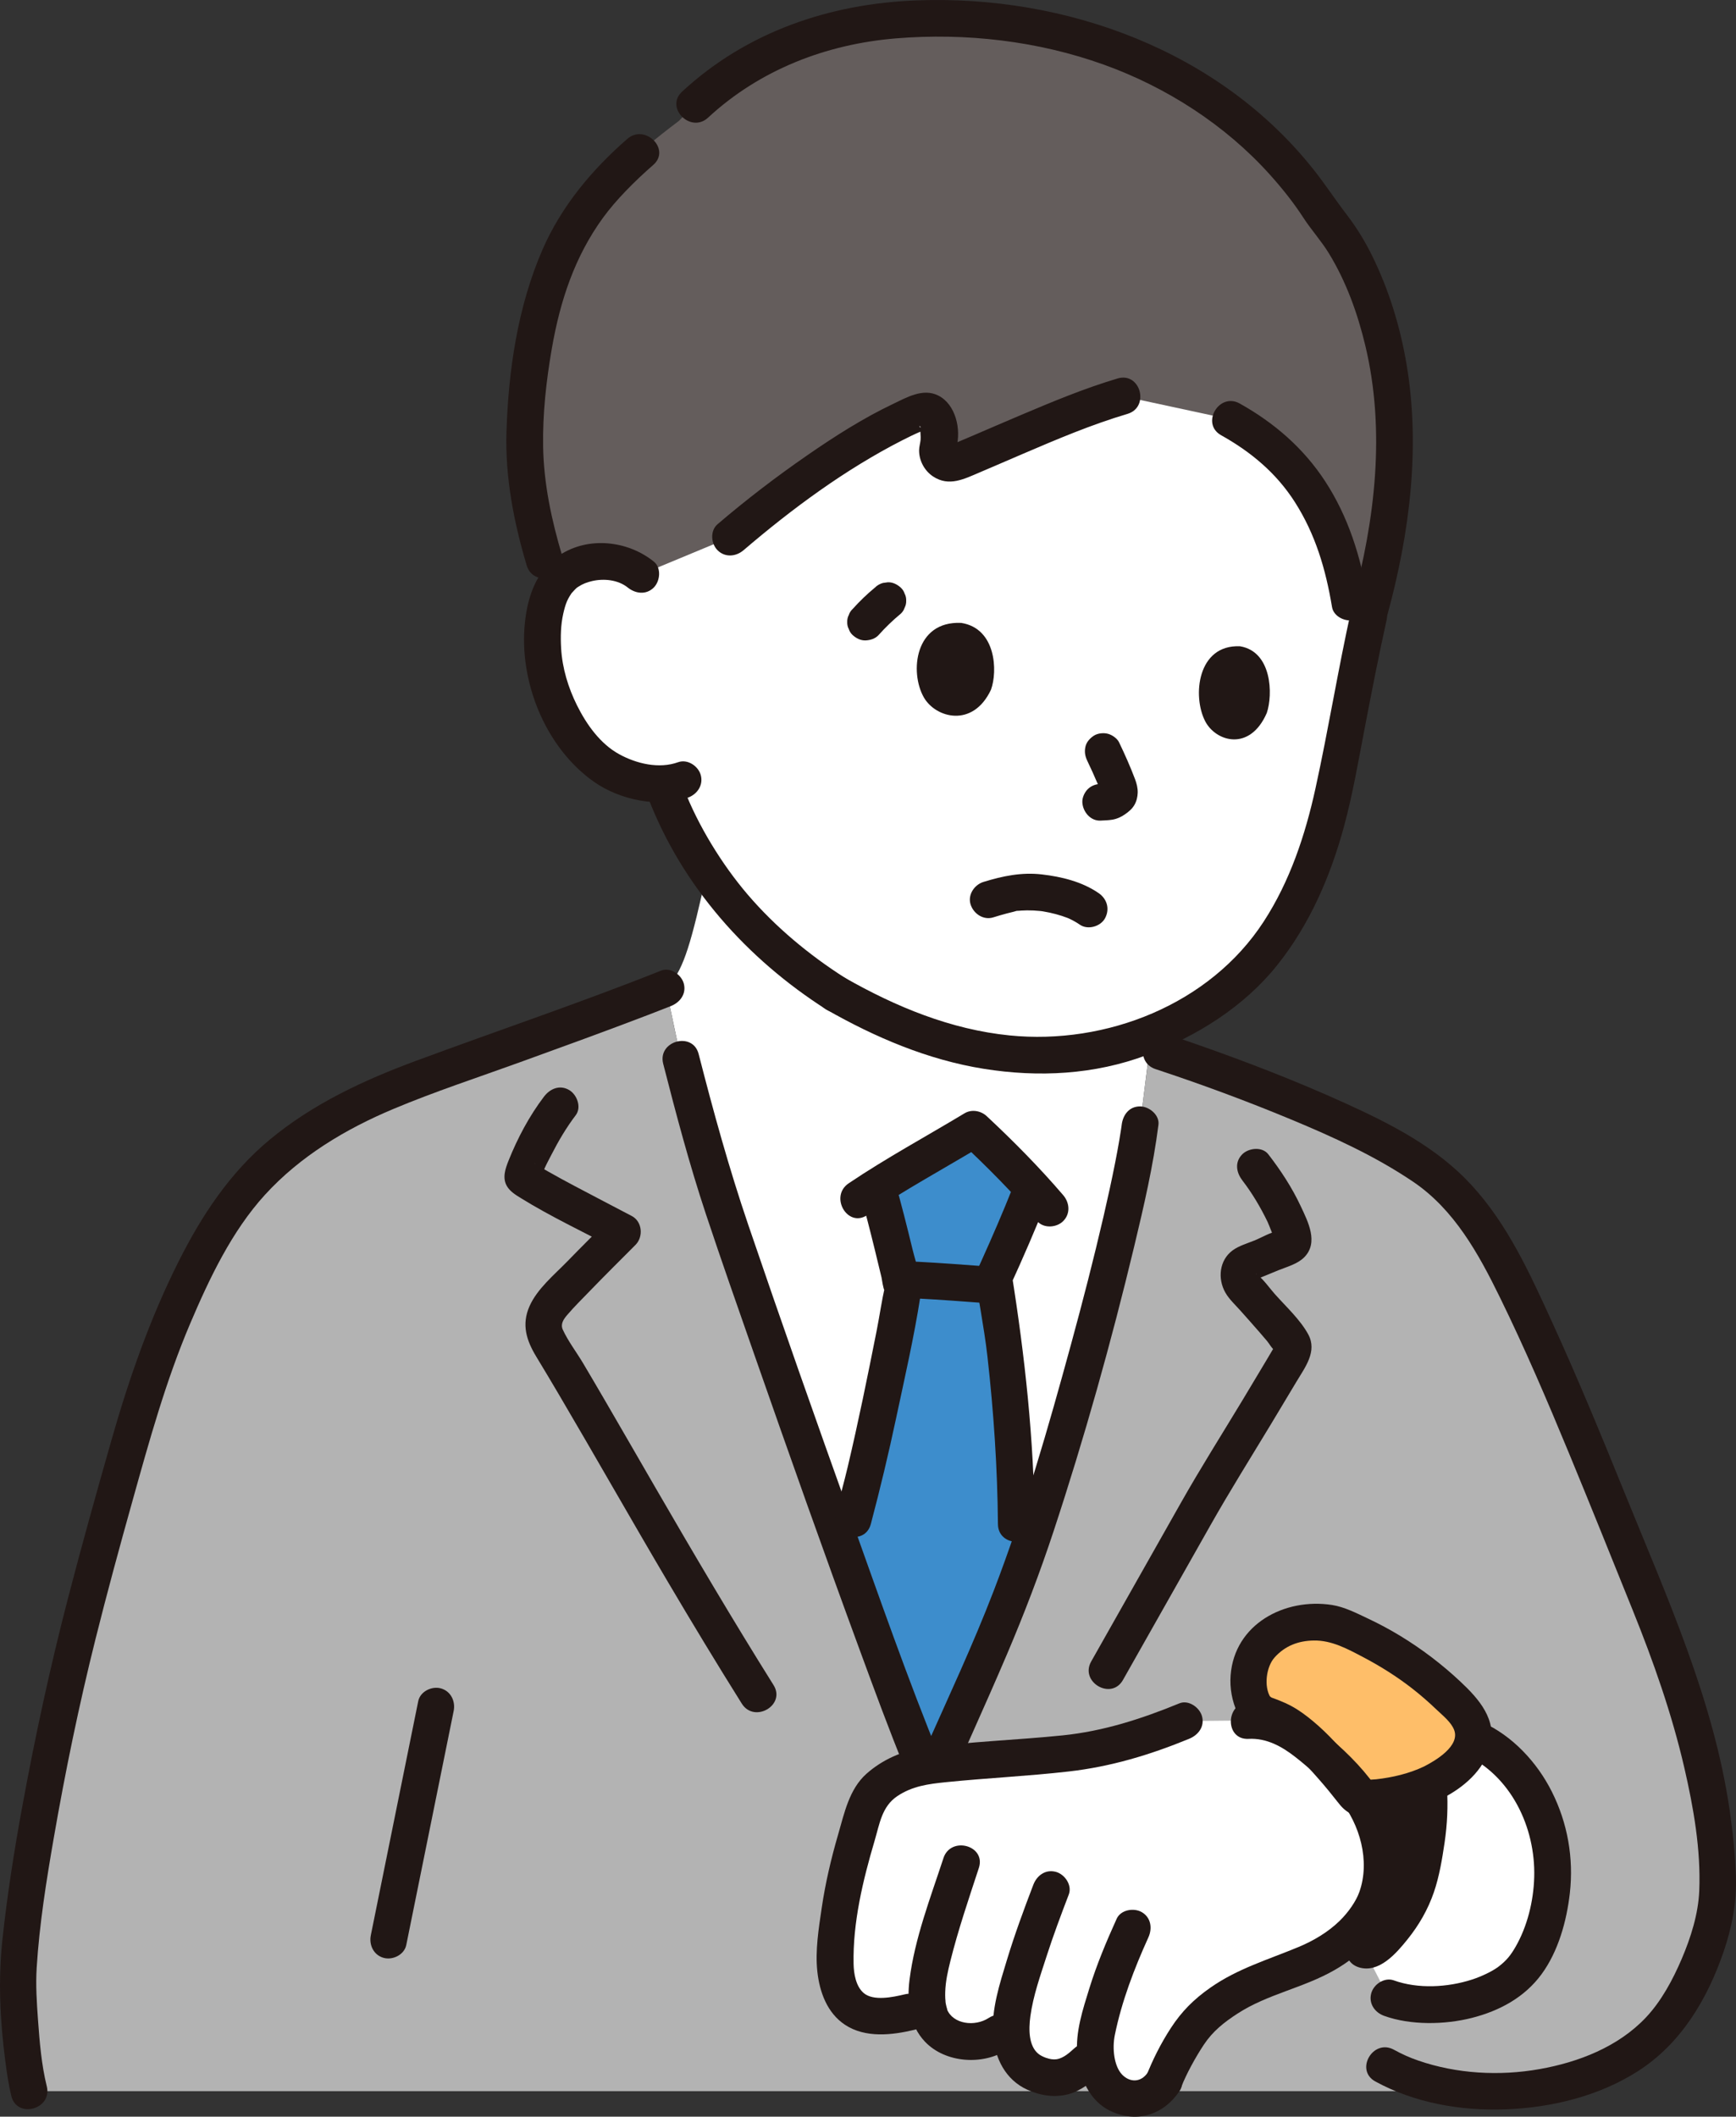 <?xml version="1.0" encoding="UTF-8"?><svg id="b" xmlns="http://www.w3.org/2000/svg" width="226.701" height="276.354" viewBox="0 0 226.701 276.354"><rect x="0" y="0" width="226.701" height="276.354" fill="#333333" stroke="none"/><defs><style>.e{fill:#3d8dcc;}.f{fill:#fff;}.g{fill:#211715;}.h{fill:#b3b3b3;}.i{fill:#645d5c;}.j{fill:#febe69;}</style></defs><g id="c"><g id="d"><path class="f" d="M137.998,190.656c4.947-16.268,9.86-35.631,10.882-43.806,0,0,.628-5.022,1.256-10.044,0,0,.086-.686.24-1.87-6.911,2.877-14.112,3.571-22.124,2.147-1.791-.318-3.512-.714-5.182-1.187-4.323-1.225-9.998-3.898-13.969-6.178-8.197-5.187-13.354-11.457-13.354-11.457-1.243-1.532-2.358-3.072-3.388-4.635-2.104,9.609-3.048,12.659-4.844,14.858-.143.175-.323.36-.54.551l1.946,9.216c2.789,10.897,3.754,14.359,6.871,23.45,7.006,20.437,19.818,56.681,24.674,68.512l2.385-.52c3.401-7.644,5.189-11.547,8.255-18.911,1.996-4.805,4.449-12.088,6.893-20.126Z"/><path class="h" d="M180.81,269.681c10.693,5.944,29.553,3.997,37.147-6.153,3.501-4.669,6.479-12.337,6.355-17.631-.238-10.23-2.607-21.196-9.137-37.174-5.485-13.421-12.188-30.838-18.84-43.754-2.281-4.429-3.665-6.197-6.503-9.23-1.903-2.202-4.076-3.542-5.905-4.697-7.761-4.92-23.169-10.738-32.385-13.772l-1.406-.463c-.628,5.022-1.256,10.044-1.256,10.044-1.528,12.215-11.74,49.403-17.775,63.932-3.066,7.364-4.854,11.267-8.255,18.911l-2.385.52c-4.856-11.831-17.668-48.075-24.674-68.512-3.117-9.092-4.082-12.553-6.871-23.45l-1.946-9.216c-6.957,2.777-23.296,8.629-30.851,11.354-8.835,3.2-16.35,6.688-22.832,13.49-5.832,6.1-11.952,19.147-15.833,32.709-7.7,26.888-9.754,36.229-12.283,50.153-1.135,5.935-3.014,18.414-2.849,22.77.114,3.024.836,9.816,1.775,13.511h194.023"/><path class="f" d="M178.116,254.549c.462.251,1.017-.081,1.421-.419,2.899-2.422,5.095-5.781,5.886-9.475.894-4.175,1.433-6.78,1.132-11.227l-.035-.421c.218-.096.433-.196.646-.302,2.003-.995,3.892-2.426,4.802-4.47.186-.417.332-.858.397-1.308,4.237,1.852,8.487,6.47,9.97,13.183.664,3.003.575,7.287-.466,10.665-1.692,5.452-3.672,8.623-10.295,10.366-2.677.704-7.619.72-10.192-.269l-3.268-6.322Z"/><path class="e" d="M131.723,180.861c-.089-.909-.185-1.883-.29-2.941-.337-3.411-1.069-7.434-1.65-11.101,1.293-2.808,3.507-7.917,4.74-11.036,0,0,.104-.262.281-.711-2.519-2.78-4.772-4.97-7.642-7.645-2.955,1.786-8.115,4.653-12.6,7.49,1.204,4.198,2.358,9.102,3.368,13.305-.093,1.379-4.299,22.072-5.54,26.41,0,0-1.021,3.568-2.258,7.89,4.231,11.771,8.114,22.282,10.333,27.691l2.385-.52c3.401-7.644,5.189-11.547,8.255-18.911.514-1.238,1.059-2.641,1.627-4.179.024-14.169-.144-16.91-1.009-25.743Z"/><path class="g" d="M132.208,155.146c-1.255,3.16-2.609,6.283-4.006,9.383-.445.986-.896,1.813-.733,2.929.175,1.202.39,2.399.587,3.598.328,2.006.662,4.014.89,6.035.821,7.284,1.31,14.563,1.372,21.892.026,3.087,4.826,3.095,4.8,0-.093-11.048-1.28-21.899-3.02-32.801l-.242,1.849c1.756-3.825,3.429-7.697,4.982-11.609.478-1.205-.524-2.636-1.676-2.952-1.365-.375-2.472.467-2.952,1.676h0Z"/><path class="g" d="M129.129,165.364c-3.113-.231-6.227-.47-9.344-.634-1.256-.066-2.456,1.151-2.4,2.4.061,1.357,1.055,2.329,2.4,2.4,3.117.164,6.232.403,9.344.634,1.255.093,2.455-1.17,2.4-2.4-.062-1.38-1.056-2.3-2.4-2.4h0Z"/><path class="g" d="M138.837,156.034c-3.122-3.642-6.473-7.033-9.978-10.304-.773-.722-1.976-.937-2.908-.375-5.046,3.04-10.232,5.844-15.123,9.137-2.549,1.716-.149,5.876,2.423,4.145,4.891-3.292,10.077-6.097,15.123-9.137l-2.908-.375c3.505,3.271,6.856,6.662,9.978,10.304.844.985,2.527.867,3.394,0,.976-.976.846-2.407,0-3.394h0Z"/><path class="g" d="M54.615,222.109c-2.063,10.185-4.127,20.37-6.19,30.556-.257,1.269.366,2.592,1.676,2.952,1.185.326,2.694-.4,2.952-1.676,2.063-10.185,4.127-20.37,6.19-30.556.257-1.269-.366-2.592-1.676-2.952-1.185-.326-2.694.4-2.952,1.676h0Z"/><path class="g" d="M71.042,143.171c-1.92,2.528-3.445,5.397-4.624,8.341-.427,1.067-.854,2.282-.212,3.364.416.702,1.158,1.144,1.834,1.562,3.866,2.393,8.023,4.345,12.041,6.466l-.486-3.769c-1.841,1.847-3.693,3.683-5.511,5.552-1.711,1.758-3.927,3.572-4.935,5.847-1.069,2.411-.4,4.482.894,6.61.988,1.624,1.959,3.257,2.924,4.894,4.797,8.145,9.454,16.372,14.261,24.511,3.148,5.33,6.352,10.628,9.64,15.874,1.637,2.611,5.792.205,4.145-2.423-5.348-8.531-10.46-17.205-15.506-25.917-2.155-3.722-4.299-7.45-6.464-11.167-.962-1.653-1.929-3.303-2.906-4.947-.849-1.429-1.948-2.856-2.639-4.362-.339-.738.088-1.359.573-1.928.918-1.078,1.943-2.085,2.928-3.103,1.972-2.04,3.988-4.037,5.99-6.046,1.052-1.056.893-3.042-.486-3.769-2.484-1.311-4.982-2.593-7.46-3.914-1.19-.635-2.379-1.273-3.549-1.943-.439-.252-.881-.504-1.306-.779-.139-.09-.278-.212-.425-.287.316.162.722.538.808,1.135v1.276c.235-1.3.825-2.29,1.446-3.506.917-1.795,1.948-3.539,3.169-5.146.784-1.033.163-2.685-.861-3.284-1.232-.721-2.497-.175-3.284.861h0Z"/><path class="g" d="M146.481,146.851c-.054.429.08-.527-.013.101-.026.174-.05.349-.076.523-.071.47-.147.939-.227,1.408-.164.961-.343,1.918-.531,2.875-.46,2.341-.973,4.672-1.511,6.996-1.299,5.617-2.741,11.201-4.26,16.762-2.959,10.832-6.073,21.709-10.103,32.199-2.703,7.036-5.918,13.884-8.981,20.768l1.434-1.103-2.385.52,2.952,1.676c-4.249-10.372-7.94-20.989-11.713-31.54-4.534-12.679-9.016-25.38-13.356-38.128-2.5-7.344-4.552-14.782-6.476-22.295-.766-2.99-5.396-1.723-4.629,1.276,1.69,6.602,3.432,13.176,5.583,19.645,2.028,6.099,4.164,12.164,6.283,18.232,4.54,12.999,9.133,25.982,13.888,38.904,1.87,5.081,3.737,10.171,5.789,15.182.513,1.253,1.553,1.981,2.952,1.676.785-.171,1.62-.277,2.385-.52,1.325-.421,1.694-1.687,2.206-2.836.438-.983.877-1.966,1.316-2.949,1.519-3.404,3.029-6.812,4.49-10.242,2.251-5.286,4.288-10.61,6.088-16.066,4.033-12.226,7.52-24.663,10.526-37.18,1.259-5.244,2.487-10.528,3.167-15.884.164-1.288-1.22-2.4-2.4-2.4-1.433,0-2.236,1.108-2.4,2.4h0Z"/><path class="g" d="M162.224,154.098c1.292,1.671,2.387,3.531,3.307,5.429.161.333.905,2.302.959,2.309-.028-.003.615-1.236.655-1.216-.048-.024-.245.112-.302.121-.992.161-2.102.845-3.033,1.219s-2.032.693-2.842,1.287c-1.748,1.282-1.982,3.695-.952,5.512.491.866,1.307,1.612,1.966,2.352.818.918,1.637,1.836,2.444,2.764.351.404.7.81,1.046,1.22.29.344.62.982,1.004,1.215l.14.173c.181-1.018.157-1.304-.072-.858-.108.113-.187.317-.266.452-.28.474-.56.947-.841,1.42-1.053,1.773-2.115,3.541-3.18,5.307-2.691,4.46-5.479,8.862-8.043,13.397l-6.685,11.82-5.032,8.898c-1.523,2.692,2.622,5.114,4.145,2.423,3.808-6.732,7.615-13.465,11.423-20.197,2.517-4.451,5.233-8.779,7.877-13.155,1.122-1.856,2.239-3.714,3.348-5.578,1.116-1.875,2.768-3.962,1.546-6.206-1.05-1.928-2.938-3.651-4.388-5.287-.697-.786-1.388-1.809-2.212-2.458-.4-.315.145-.207-.218.389-.153.252-1.002.546-.472.358,1.134-.403,2.244-.902,3.361-1.351,1.144-.46,2.543-.827,3.418-1.715,1.894-1.921.481-4.642-.458-6.647-1.142-2.439-2.6-4.668-4.244-6.794-.794-1.026-2.559-.835-3.394,0-1.013,1.013-.796,2.365,0,3.394h0Z"/><path class="f" d="M83.678,75.014c-1.563-1.34-3.634-1.802-5.386-1.692-3.815.24-5.384,2.257-6.048,3.431-1.981,3.513-1.703,9.859-.18,13.752,1.072,2.752,2.739,6.583,6.746,9.518,1.263.92,4.55,2.361,7.692,2.302.29.766.475,1.258.475,1.258.703,1.873,2.465,5.198,2.465,5.198,1.815,3.273,3.8,6.392,6.305,9.479,0,0,5.157,6.27,13.354,11.457,3.971,2.28,9.647,4.953,13.969,6.178,1.67.473,3.391.869,5.182,1.187,11.174,1.986,20.77-.149,30.204-6.577,8.999-6.131,13.604-16.643,15.972-28.505,1.366-6.84,2.685-14.29,4.335-21.705,0,0,1.857-35.406-35.406-35.406s-59.679,30.124-59.679,30.124Z"/><path class="i" d="M178.909,79.474c1.649-6.014,2.522-11.312,2.97-16.665,1.408-13.685-2.876-27.906-9.057-34.726-2.757-4.562-7.191-9.206-9.488-11.146-10.274-8.679-21.92-13.316-35.526-14.319-13.837-1.02-28.138,1.321-39.145,13.161-12.694,9.567-18.706,17.388-20.073,39.458-.459,7.412,1.309,14.693,3.656,21.511.664-1.174,2.234-3.186,6.045-3.426,1.753-.111,3.823.351,5.386,1.692l11.722-4.875c6.355-5.455,17.438-13.555,24.965-16.42.883-.336,1.921.303,2.15,1.624.221,1.277.135,2.225-.052,3.114-.284,1.35,1.075,2.461,2.36,1.938,5.386-2.191,15.037-6.701,21.772-8.672l14.085,3.032c6.034,3.337,9.398,7.043,12.385,12.946,1.145,2.262,2.435,6.227,3.196,10.915l2.648.86Z"/><path class="g" d="M129.413,90.041c.875-2.387.685-7.995-3.887-8.714-6.078-.285-6.759,6.446-4.882,9.728,1.537,2.687,6.404,4.028,8.77-1.014Z"/><path class="g" d="M165.427,93.085c.82-2.4.686-8.021-3.498-8.708-5.568-.242-6.241,6.513-4.545,9.789,1.389,2.682,5.839,3.992,8.043-1.081Z"/><path class="g" d="M141.987,99.333c.48.997.935,2.007,1.366,3.026l-.242-.573c.279.663.635,1.374.737,2.091l-.086-.638c.011.116.012.227.001.344l.086-.638c-.015.083-.034.155-.063.234l.242-.573c-.021.049-.048.096-.08.14l.375-.486c-.09.11-.197.193-.309.28l.486-.375c-.173.124-.35.23-.544.317l.573-.242c-.183.073-.366.122-.561.151l.638-.086c-.288.034-.577.014-.866.031-.637.037-1.237.242-1.697.703-.416.416-.73,1.099-.703,1.697.055,1.238,1.058,2.478,2.4,2.4.515-.03.986-.033,1.504-.117.599-.097,1.184-.36,1.678-.71.489-.346.908-.683,1.214-1.209.283-.485.419-1.043.435-1.601.018-.609-.136-1.211-.349-1.775-.619-1.635-1.331-3.239-2.09-4.814-.249-.517-.899-.955-1.434-1.103-.574-.158-1.339-.087-1.849.242-.512.33-.964.822-1.103,1.434-.15.658-.051,1.241.242,1.849h0Z"/><path class="g" d="M85.375,73.317c-3.404-2.735-8.506-3.316-12.273-.857-3.032,1.979-4.179,5.336-4.551,8.796-.824,7.669,2.655,16.362,9.048,20.839,3.301,2.312,8.395,3.427,12.235,2.046,1.219-.438,2.039-1.634,1.676-2.952-.324-1.178-1.727-2.117-2.952-1.676-2.497.898-5.42.204-7.688-1.036-2.49-1.362-4.28-3.896-5.518-6.383-1.128-2.267-1.928-4.819-2.077-7.476-.084-1.495-.052-3.02.278-4.486.123-.544.265-1.105.483-1.62.1-.236.23-.466.361-.687.055-.093.367-.556.23-.372-.099.133.345-.377.471-.5.28-.272.155-.169.426-.349.562-.372,1.144-.589,1.799-.741,1.536-.357,3.391-.17,4.657.847,1.009.811,2.408.986,3.394,0,.84-.84,1.016-2.578,0-3.394h0Z"/><path class="g" d="M110.312,127.646c-4.659-2.976-9.038-6.61-12.645-10.819-3.41-3.979-6.515-9.069-8.376-13.882-.467-1.208-1.613-2.044-2.952-1.676-1.154.317-2.146,1.737-1.676,2.952,4.463,11.542,12.878,20.959,23.227,27.569,2.611,1.668,5.021-2.485,2.423-4.145h0Z"/><path class="g" d="M176.449,79.659c-1.711,7.728-2.97,15.548-4.664,23.278-1.338,6.104-3.341,12.128-6.769,17.396-7.044,10.825-20.576,16.112-33.165,14.852-7.692-.77-14.875-3.739-21.539-7.539-2.688-1.532-5.109,2.613-2.423,4.145,6.404,3.651,13.271,6.583,20.581,7.752,7.145,1.142,14.455.771,21.27-1.788,6.487-2.436,12.694-6.29,17.052-11.749,4.24-5.31,6.956-11.603,8.726-18.13,1.121-4.133,1.842-8.366,2.649-12.568.921-4.801,1.853-9.6,2.91-14.373.667-3.01-3.96-4.295-4.629-1.276h0Z"/><path class="g" d="M92.465,15.36c6.751-6.251,15.415-9.598,24.528-10.348s18.538.33,27.167,3.433c8.172,2.939,15.831,7.862,21.648,14.33,1.596,1.775,3.092,3.637,4.391,5.642,1.046,1.615,2.342,3.024,3.349,4.676,2.253,3.695,3.732,7.802,4.738,11.998,2.674,11.15,1.282,22.799-1.692,33.746-.811,2.985,3.818,4.258,4.629,1.276,2.871-10.569,4.292-21.758,2.443-32.625-.828-4.865-2.289-9.643-4.472-14.076-.937-1.902-2.036-3.707-3.328-5.388-1.461-1.9-2.768-3.903-4.257-5.79C159.292,6.625,139.213-.686,119.693.051c-11.369.429-22.191,4.109-30.622,11.915-2.272,2.103,1.129,5.491,3.394,3.394h0Z"/><path class="g" d="M73.407,72.542c-1.383-4.64-2.401-9.389-2.482-14.246-.071-4.257.409-8.612,1.14-12.803,1.083-6.209,2.969-11.96,6.68-17.062,1.708-2.349,4.187-4.827,6.563-6.899,2.332-2.034-1.074-5.417-3.394-3.394-4.643,4.049-8.625,8.819-11.093,14.506-3.214,7.408-4.435,15.744-4.682,23.772-.182,5.895.964,11.776,2.641,17.402.88,2.953,5.514,1.696,4.629-1.276h0Z"/><path class="g" d="M159.469,56.827c3.897,2.177,7.218,4.947,9.632,8.735,2.678,4.201,4.02,8.739,4.845,13.691.213,1.28,1.795,1.994,2.952,1.676,1.357-.373,1.89-1.669,1.676-2.952-.895-5.373-2.523-10.529-5.51-15.118-2.83-4.347-6.663-7.657-11.174-10.177-2.7-1.508-5.123,2.636-2.423,4.145h0Z"/><path class="g" d="M97.097,71.837c6.342-5.427,13.264-10.539,20.712-14.344.778-.398,1.566-.784,2.369-1.128.021-.009.823-.311.824-.331,0,.038-.605-.112-.64-.123-.539-.178-.105-.567-.163.071-.042.468.064.959.019,1.437-.043.455-.191.911-.195,1.371-.01,1.347.7,2.669,1.818,3.412,2.085,1.385,4.081.328,6.102-.529,1.86-.788,3.712-1.596,5.569-2.391,4.494-1.926,9.025-3.851,13.719-5.243,2.955-.876,1.697-5.51-1.276-4.629-4.341,1.287-8.534,3.043-12.699,4.804-2.076.878-4.143,1.776-6.214,2.664-.69.296-1.381.592-2.074.88-.113.047-.775.259-.788.369.029-.258.743.502.598.5.137.002-.015.26.115-.213.642-2.33-.072-5.597-2.341-6.76-2.009-1.03-4.14.232-5.964,1.101-3.918,1.866-7.606,4.225-11.171,6.689-4.049,2.799-7.976,5.799-11.716,8.999-.985.843-.866,2.528,0,3.394.977.977,2.406.845,3.394,0h0Z"/><path class="g" d="M191.158,229.001c6.146,2.772,9.379,9.564,9.192,16.093-.091,3.161-.923,6.472-2.455,9.115-.605,1.043-1.152,1.75-2.187,2.541-.843.645-2.297,1.317-3.496,1.704-3.159,1.019-7.03,1.245-10.19.103-1.219-.441-2.628.496-2.952,1.676-.366,1.334.453,2.51,1.676,2.952,3.464,1.252,7.931,1.17,11.468.269,3.603-.917,6.876-2.677,9.098-5.709,2.185-2.981,3.28-6.952,3.69-10.57.519-4.572-.284-9.143-2.351-13.256-1.927-3.835-5.122-7.283-9.07-9.064-1.181-.533-2.581-.34-3.284.861-.601,1.028-.326,2.748.861,3.284h0Z"/><path class="j" d="M187.166,232.705c2.003-.995,3.892-2.426,4.802-4.47.275-.616.462-1.284.439-1.958-.052-1.504-1.112-2.764-2.168-3.835-4.465-4.528-9.912-8.082-15.856-10.344-.715-.272-1.833-.319-2.598-.318-2.405.005-4.084.523-5.456,1.56-1.755,1.326-2.741,2.348-3.113,4.516-.306,1.787-.141,3.313.62,4.963.262.568,1.046.954,1.639,1.153,2.142.719,3.746,1.845,5.472,3.506,2.996,2.883,5.104,5.678,6.001,6.813.29.367.729.565,1.196.54,1.647-.087,5.68-.467,9.021-2.127Z"/><path class="g" d="M176.133,252.946c-.238.211-.486.419-.746.623l2.729.98c.462.251,1.017-.081,1.421-.419,2.899-2.422,5.095-5.781,5.886-9.475.922-4.305,1.467-6.941,1.1-11.65-3.2,1.406-6.835,1.744-8.377,1.826-.116.006-.23-.001-.341-.022,2.057,3.147,3.033,7.01,2.539,10.734-.327,2.468-1.634,5.116-4.21,7.402Z"/><path class="f" d="M151.969,271.784c.913-2.414,3.581-7.477,5.843-9.149,4.359-3.224,5.552-3.565,10.802-5.535,7.74-2.579,11.169-7.332,11.729-11.556s-.771-8.627-3.423-11.962c-.997-1.254-2.166-2.36-3.33-3.461-2.971-2.81-6.467-5.818-10.544-5.496l-8.397.078c-7.222,2.978-11.265,4.032-19.36,4.55-5.388.344-8.704.726-14.077,1.261-3.043.303-7.09,2.393-7.984,5.013-2.47,7.243-3.992,13.899-4.161,20.472-.052,2.017.594,5.841,3.557,6.815,2.177.716,4.331.519,8.575-.807.086,1.693,1.443,3.983,4.439,4.432,1.74.261,3.45-.03,4.684-.902l1.744-1.232c-.139,3.133.839,5.708,3.897,6.673,3.559,1.122,5.263-1.354,7.114-2.779.22,2.529,1.383,4.61,3.206,5.367,2.258.937,4.299.398,5.684-1.781"/><path class="g" d="M154.012,222.388c-4.937,2.028-9.916,3.637-15.247,4.182-6.054.618-12.153.806-18.189,1.624-2.714.368-5.374,1.563-7.425,3.387-2.265,2.015-2.895,5.158-3.708,7.953-.914,3.14-1.662,6.333-2.138,9.57-.394,2.682-.865,5.569-.571,8.284.29,2.676,1.271,5.419,3.615,6.967,2.669,1.763,6.152,1.354,9.084.651,3.002-.721,1.731-5.35-1.276-4.629-1.591.382-4.081.898-5.347-.15-1.053-.872-1.316-2.577-1.342-3.803-.114-5.405,1.215-10.928,2.738-16.073.667-2.253.953-4.489,2.963-5.844,1.96-1.321,4.066-1.595,6.359-1.828,5.336-.541,10.709-.788,16.034-1.396,5.511-.629,10.607-2.165,15.726-4.268,1.198-.492,2.049-1.594,1.676-2.952-.312-1.134-1.746-2.172-2.952-1.676h0Z"/><path class="g" d="M123.201,242.602c-1.692,5.165-3.749,10.464-4.429,15.887-.357,2.849-.043,5.915,2.028,8.083,2.665,2.789,7.564,3.103,10.734,1.037,2.579-1.68.176-5.837-2.423-4.145-1.818,1.184-4.662.811-5.447-1.133.136.337-.07-.347-.07-.348-.057-.231-.108-.47-.14-.706.058.418-.014-.383-.014-.381-.012-.279-.013-.559-.004-.838.04-1.367.341-2.701.671-4.023,1.029-4.116,2.402-8.13,3.721-12.159.964-2.942-3.67-4.203-4.629-1.276h0Z"/><path class="g" d="M134.942,246.069c-1.242,3.244-2.443,6.501-3.452,9.827-.951,3.133-2.041,6.449-1.805,9.77.214,3.023,1.594,5.854,4.462,7.16,1.687.768,3.587,1.082,5.4.581,1.627-.449,2.939-1.523,4.177-2.618,2.319-2.05-1.087-5.435-3.394-3.394-.685.606-1.43,1.323-2.377,1.461-.805.118-1.903-.33-2.378-.73-1.225-1.029-1.265-3.094-1.017-4.908.363-2.654,1.299-5.284,2.117-7.826.874-2.715,1.877-5.384,2.896-8.047.463-1.211-.513-2.633-1.676-2.952-1.353-.372-2.487.461-2.952,1.676h0Z"/><path class="g" d="M145.824,250.513c-1.347,2.973-2.611,5.989-3.576,9.11-.84,2.714-1.815,5.657-1.575,8.527.249,2.975,1.526,6.162,4.401,7.487,3.452,1.591,6.886.457,8.968-2.642.723-1.076.208-2.658-.861-3.284-1.18-.69-2.559-.218-3.284.861-.933,1.389-2.399,1.296-3.368.282-1.043-1.091-1.304-3.395-.95-5.142.894-4.41,2.539-8.692,4.39-12.777.535-1.18.338-2.582-.861-3.284-1.029-.602-2.746-.325-3.284.861h0Z"/><path class="f" d="M98.847,140.043s-.001,0-.002,0c-.049-.028-.054-.031.002,0Z"/><path class="g" d="M6.108,272.385c-.697-2.833-.936-5.773-1.146-8.676-.164-2.27-.313-4.536-.171-6.811.352-5.652,1.253-11.295,2.219-16.869,1.514-8.734,3.307-17.417,5.457-26.017,1.515-6.058,3.16-12.084,4.844-18.097,2.188-7.815,4.345-15.638,7.529-23.122,2.492-5.859,5.427-12.052,9.761-16.8,4.612-5.053,10.529-8.591,16.794-11.219,5.396-2.263,10.991-4.092,16.492-6.084,5.594-2.026,11.19-4.054,16.747-6.18.996-.381,1.99-.766,2.981-1.161,1.203-.479,2.047-1.604,1.676-2.952-.315-1.145-1.741-2.159-2.952-1.676-10.57,4.209-21.365,7.832-32.03,11.786-6.857,2.542-13.47,5.615-19.128,10.322-5.196,4.323-8.86,9.897-11.87,15.893-3.746,7.46-6.486,15.338-8.771,23.352-1.945,6.821-3.857,13.652-5.642,20.517-2.334,8.978-4.29,18.019-5.967,27.142-1.068,5.808-1.99,11.652-2.618,17.525-.567,5.306-.31,10.531.378,15.824.2,1.537.42,3.073.79,4.58.738,2.998,5.368,1.728,4.629-1.276h0Z"/><path class="g" d="M150.905,139.584c5.956,1.966,11.848,4.146,17.641,6.551,5.515,2.29,11.025,4.796,15.986,8.149,5.382,3.637,8.553,9.411,11.334,15.091,3.268,6.673,6.196,13.511,9.033,20.376,2.82,6.824,5.571,13.677,8.334,20.524,2.693,6.674,5.096,13.498,6.719,20.518,1.2,5.193,2.171,10.702,1.951,16.06-.125,3.04-1.108,6.131-2.296,8.91-1.168,2.732-2.671,5.523-4.679,7.647-3.612,3.82-8.768,5.826-13.884,6.732-5.237.928-10.82.619-15.85-1.12-1.147-.396-2.085-.82-3.172-1.414-2.711-1.483-5.136,2.66-2.423,4.145,5.149,2.817,11.19,3.86,17.015,3.643,5.993-.224,12.18-1.723,17.272-4.98,5.629-3.601,9.046-9.362,11.188-15.576,1.092-3.168,1.731-6.473,1.613-9.83-.101-2.872-.39-5.729-.8-8.573-2.092-14.493-8.236-27.982-13.694-41.442-3.048-7.517-6.139-15.022-9.515-22.398-2.895-6.326-5.762-12.691-10.51-17.866-4.508-4.913-10.484-7.962-16.485-10.689-6.34-2.88-12.851-5.4-19.422-7.698-1.356-.474-2.716-.937-4.081-1.387-2.94-.97-4.201,3.663-1.276,4.629h0Z"/><path class="g" d="M112.249,155.554c.71,2.497,1.353,5.012,1.972,7.532.302,1.23.599,2.46.894,3.692.055.231.23,1.598.401,1.674-.046-.02.079-.638.058-.546-.435,1.93-.713,3.911-1.098,5.853-1.18,5.946-2.385,11.896-3.784,17.794-.488,2.06-1.058,4.1-1.6,6.146-.792,2.989,3.837,4.264,4.629,1.276,1.217-4.594,2.317-9.194,3.306-13.844,1.117-5.252,2.33-10.523,3.157-15.831.322-2.068-.528-4.171-1.014-6.174-.719-2.961-1.46-5.917-2.294-8.849-.843-2.966-5.476-1.705-4.629,1.276h0Z"/><path class="g" d="M177.478,256.864c2.61.778,4.855-1.832,6.325-3.661,1.494-1.858,2.665-3.886,3.442-6.146.712-2.07,1.082-4.328,1.402-6.49.351-2.38.459-4.737.308-7.139-.081-1.294-1.045-2.4-2.4-2.4-1.236,0-2.482,1.1-2.4,2.4.233,3.703-.255,7.153-1.083,10.751-.383,1.665-1.041,3.183-1.965,4.619-.436.678-.917,1.304-1.46,1.9-.3.33-.612.649-.936.956-.142.135-.389.287-.493.451-.237.376-.474-.173.535.128-2.967-.884-4.234,3.747-1.276,4.629h0Z"/><path class="g" d="M188.378,234.778c2.726-1.392,5.342-3.601,6.185-6.666.983-3.573-1.421-6.28-3.84-8.551s-5.074-4.289-7.901-6.003c-1.329-.806-2.7-1.542-4.106-2.205-1.504-.709-3.123-1.553-4.775-1.809-6.191-.958-12.734,2.507-13.236,9.185-.126,1.672.184,3.368.883,4.891.737,1.607,2.068,2.186,3.624,2.797,2.823,1.109,4.953,3.547,6.916,5.764.955,1.079,1.861,2.197,2.751,3.33,1.015,1.292,2.266,1.805,3.901,1.68,3.332-.255,6.576-.964,9.599-2.413,1.169-.56,1.477-2.231.861-3.284-.699-1.195-2.11-1.423-3.284-.861-1.933.926-4.122,1.432-6.247,1.671-.376.042-.789.03-1.159.104-.045.009-.404.022-.404.025l.501.162-.113-.144c-.032-.228-.52-.664-.653-.831-.324-.409-.651-.816-.983-1.219-1.665-2.019-3.44-4.032-5.459-5.705-.883-.731-1.807-1.424-2.819-1.965-.571-.305-1.169-.564-1.77-.802-.243-.096-.487-.187-.735-.271-.243-.082-.422-.4-.205-.05-.895-1.441-.55-4.006.54-5.217,1.37-1.522,3.097-2.174,5.116-2.207,2.339-.039,4.404,1.098,6.435,2.164,2.254,1.183,4.43,2.552,6.439,4.118,1.113.868,2.178,1.804,3.198,2.78.763.73,1.843,1.574,2.245,2.586.843,2.123-2.454,4.049-3.926,4.801-2.752,1.405-.326,5.548,2.423,4.145Z"/><path class="g" d="M154.283,272.422c.616-1.591,1.809-3.793,2.927-5.473,1.177-1.768,2.631-2.911,4.402-4.061,3.937-2.556,8.563-3.32,12.679-5.686,3.697-2.126,6.912-5.431,8.079-9.622,1.46-5.244-.215-11.165-3.5-15.369-2-2.559-4.529-4.858-7.109-6.825-2.521-1.922-5.476-3.333-8.714-3.161-3.073.163-3.092,4.964,0,4.8,2.333-.124,4.33.975,6.125,2.382,2.055,1.611,4.122,3.51,5.775,5.533,2.643,3.236,4.002,8.037,2.57,12.07-.435,1.226-1.453,2.686-2.582,3.782-1.517,1.473-3.393,2.585-5.338,3.397-3.982,1.661-7.961,2.816-11.535,5.318-2.151,1.506-3.757,3.099-5.189,5.312-1.286,1.987-2.365,4.12-3.219,6.327-.468,1.209.516,2.633,1.676,2.952,1.356.373,2.483-.463,2.952-1.676h0Z"/><path class="g" d="M143.449,116.589c-2.163-1.482-4.831-2.128-7.399-2.426-2.634-.306-5.114.209-7.622.982-1.198.369-2.084,1.693-1.676,2.952.391,1.207,1.667,2.072,2.952,1.676.584-.18,1.169-.356,1.76-.512.303-.08.606-.157.912-.227.156-.036.515-.179.666-.13-.204-.066-.426.048-.024.009.12-.012.241-.021.361-.029.247-.016.495-.025.743-.027.579-.005,1.158.025,1.734.085.057.006.487.058.17.016s.113.019.169.029c.292.048.584.102.873.165.538.117,1.072.258,1.596.428.239.078.476.161.711.251.264.101.303.133.02.001.108.05.217.098.325.149.455.217.892.468,1.308.753,1.039.711,2.708.229,3.284-.861.644-1.219.247-2.524-.861-3.284h0Z"/><path class="g" d="M114.735,82.91c.895-1.002,1.865-1.935,2.9-2.791.234-.217.399-.475.496-.772.15-.286.219-.594.207-.925.012-.33-.056-.639-.207-.925-.097-.298-.262-.555-.496-.772-.457-.42-1.058-.732-1.697-.703l-.638.086c-.407.114-.76.32-1.059.617-1.035.856-2.005,1.789-2.9,2.791-.234.217-.399.475-.496.772-.15.286-.219.594-.207.925-.012.33.056.639.207.925.097.298.262.555.496.772.457.42,1.058.732,1.697.703.616-.028,1.273-.228,1.697-.703h0Z"/></g></g></svg>